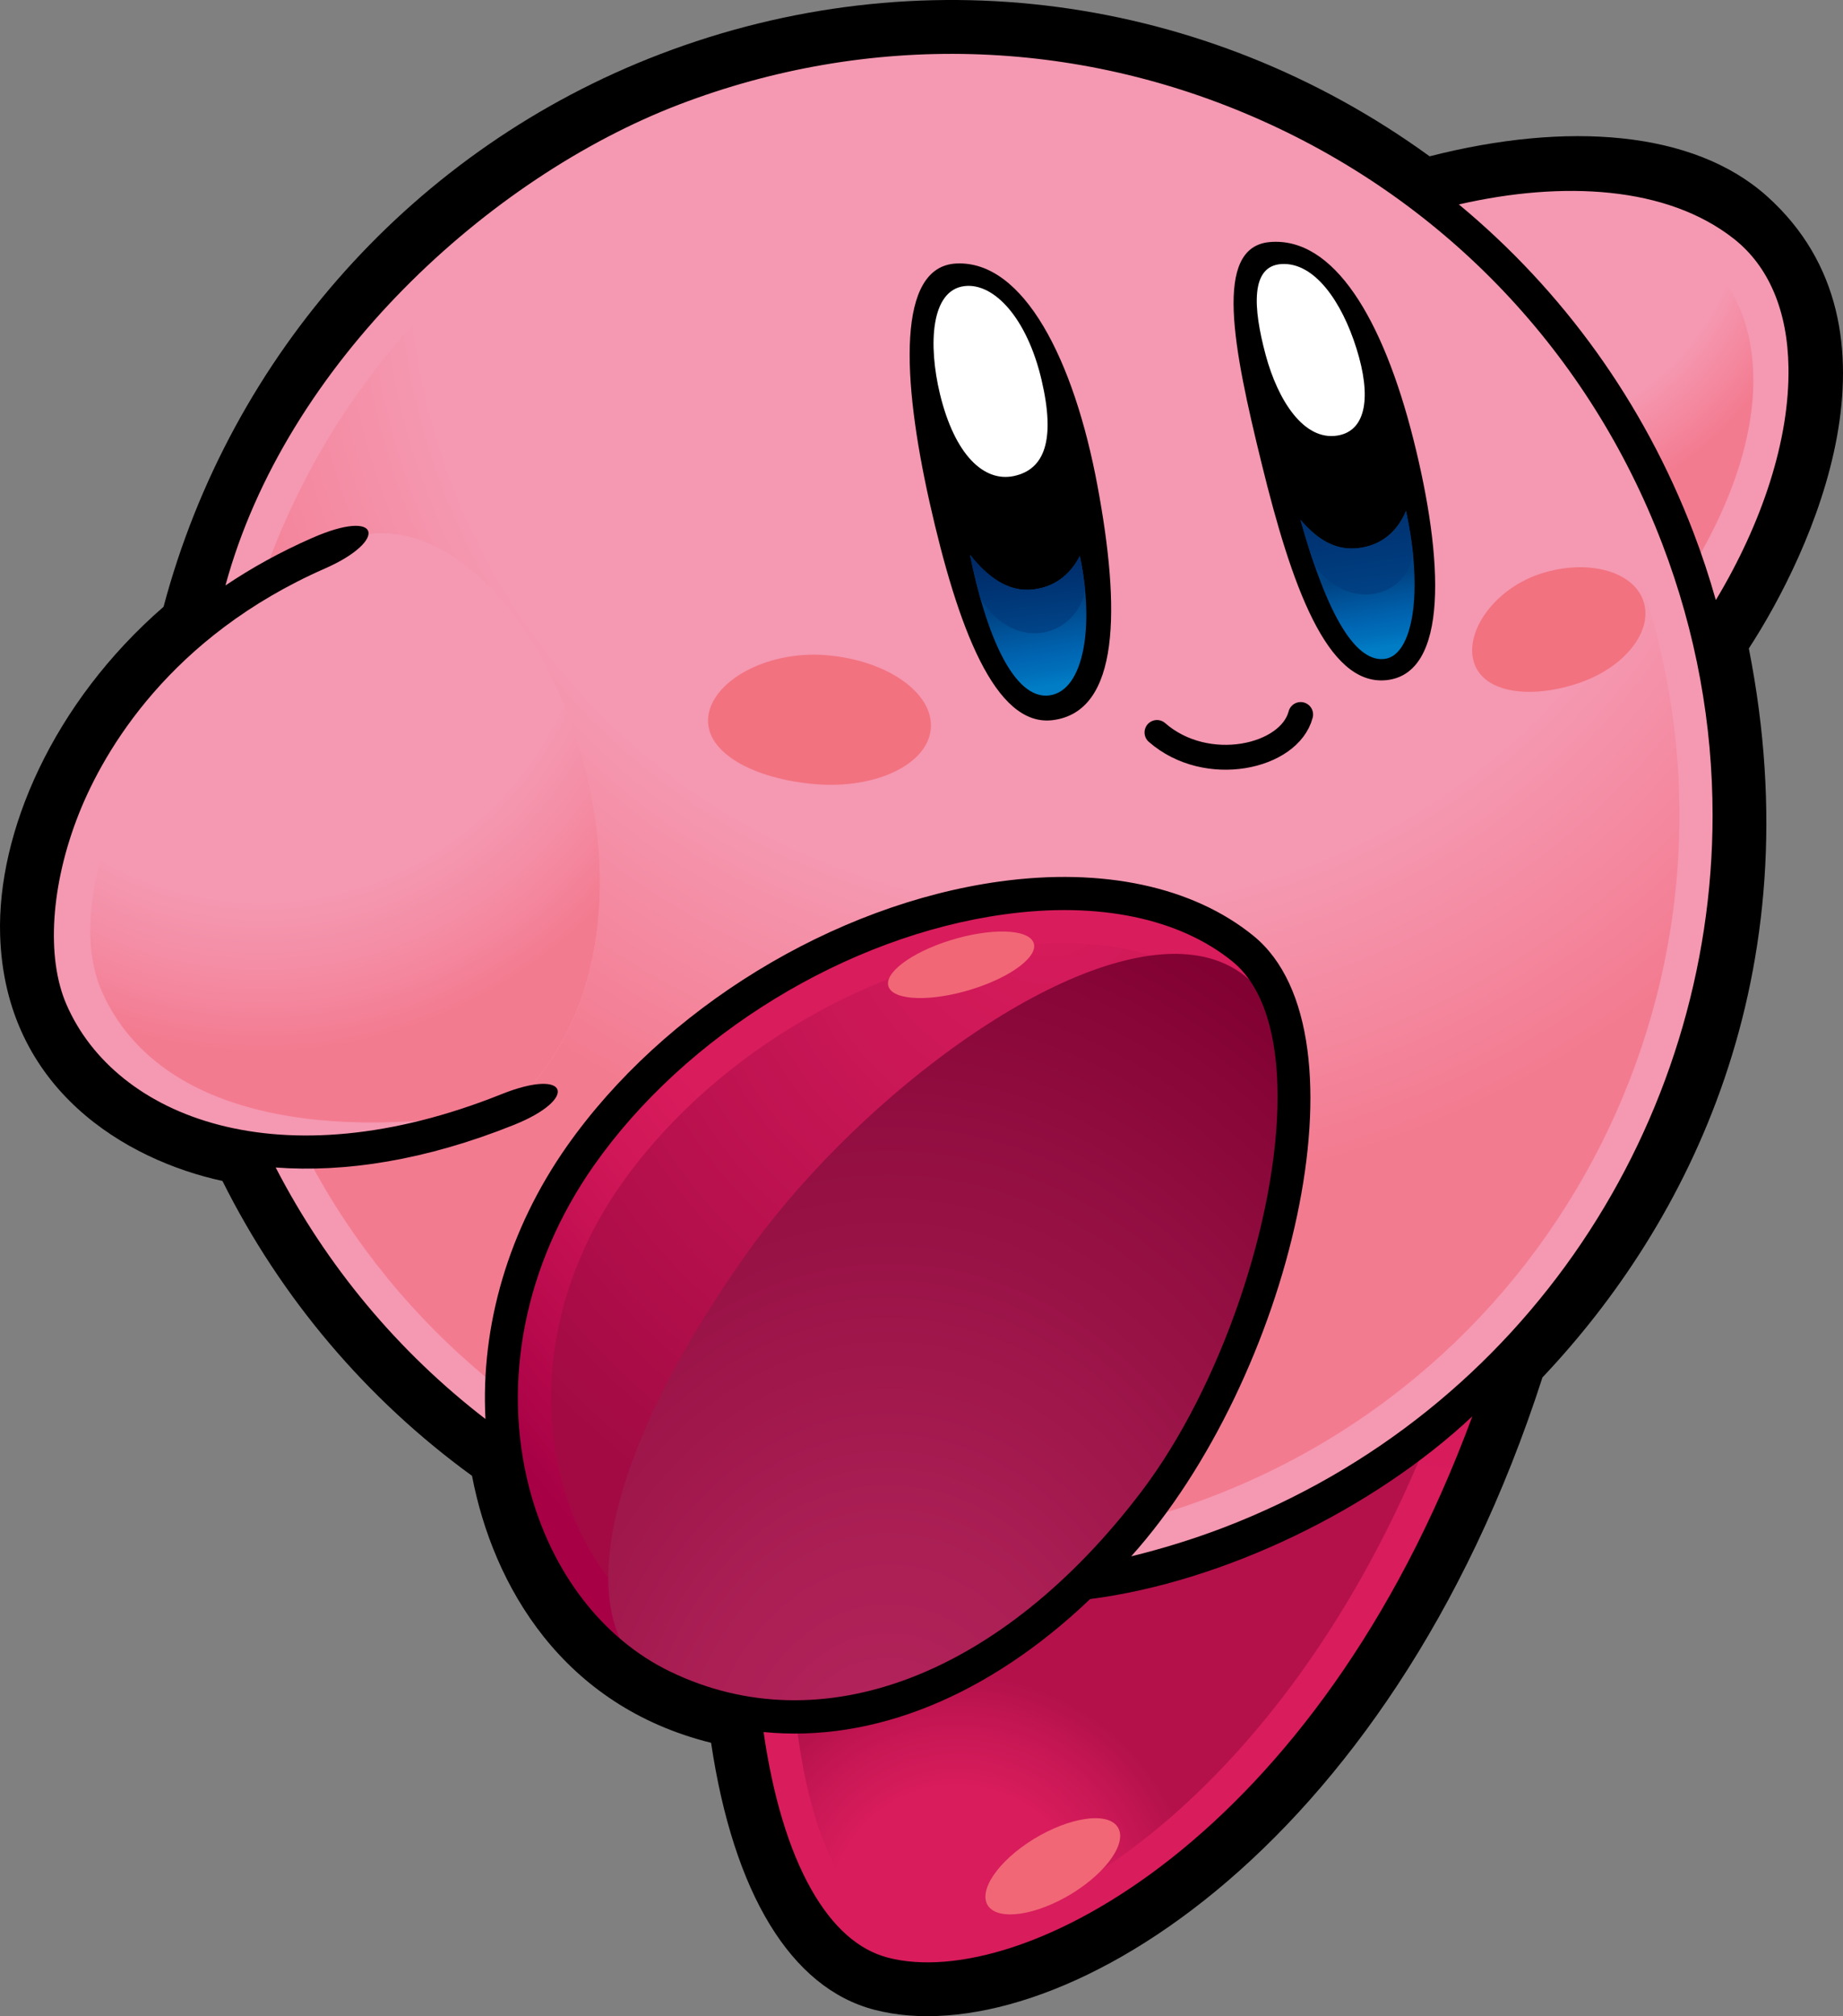 <?xml version="1.0" encoding="utf-8"?>
<!-- Generator: Adobe Illustrator 16.0.0, SVG Export Plug-In . SVG Version: 6.00 Build 0)  -->
<!DOCTYPE svg PUBLIC "-//W3C//DTD SVG 1.1//EN" "http://www.w3.org/Graphics/SVG/1.1/DTD/svg11.dtd">
<svg version="1.1" id="Layer_1" xmlns="http://www.w3.org/2000/svg" xmlns:xlink="http://www.w3.org/1999/xlink" x="0px" y="0px"
	 width="832.623px" height="910.31px" viewBox="0 0 832.623 910.31" enable-background="new 0 0 832.623 910.31"
	 xml:space="preserve">
<rect x="0" y="0" width="832.623" height="910.31" fill="#808080" stroke="none"/>
<g>
	<path d="M297.953,24.56C187.638,66.799,104.279,159.847,73.89,273.962C23.841,317.397-1.38,375.917,0.058,422.2
		c2.143,69.816,57.264,101.65,100.442,111.01c26.316,52.73,65.037,98.494,112.75,133.133
		c9.528,49.817,40.986,103.915,107.995,120.533c10.138,67.853,35.969,110.666,73.714,120.52
		c79.485,20.788,232.1-69.115,301.891-285.5c65.768-69.449,122.543-181.003,93.229-329.121
		c27.928-42.875,75.492-143.854,8.213-204.164c-33.236-29.767-90.33-33.883-152.422-18.033
		C544.503-2.939,415.134-20.324,297.953,24.56"/>
	<g>
		<defs>
			<path id="SVGID_1_" d="M555.444,696.715c-21.857,8.383-44.105,14.388-66.328,18.264c-49.64,48.262-104.001,66.596-152.957,58.239
				c7.263,61.856,28.389,108.835,63.062,117.901c69.399,18.145,215.775-65.805,282.814-277.853
				C647.479,648.908,604.835,677.792,555.444,696.715"/>
		</defs>
		<clipPath id="SVGID_2_">
			<use xlink:href="#SVGID_1_"  overflow="visible"/>
		</clipPath>
		
			<linearGradient id="SVGID_3_" gradientUnits="userSpaceOnUse" x1="73.471" y1="621.654" x2="98.427" y2="621.654" gradientTransform="matrix(1.532 -13.745 -13.745 -1.532 8941.676 2718.999)">
			<stop  offset="0" style="stop-color:#D91C5C"/>
			<stop  offset="0.298" style="stop-color:#D91C5C"/>
			<stop  offset="0.493" style="stop-color:#D11758"/>
			<stop  offset="0.801" style="stop-color:#B90A4D"/>
			<stop  offset="1" style="stop-color:#A70045"/>
		</linearGradient>
		<polygon clip-path="url(#SVGID_2_)" fill="url(#SVGID_3_)" points="303.555,905.618 340.4,575.18 714.612,616.897 677.769,947.35 
					"/>
	</g>
	<g>
		<defs>
			<path id="SVGID_4_" d="M555.444,696.715c-21.857,8.383-44.105,14.388-66.328,18.264c-41.89,40.743-87.166,60.187-129.685,60.236
				c5.432,48.004,19.641,85.737,45.47,94.168c51.734,16.861,174.569-52.572,242.141-224.572
				C619.968,666.121,589.29,683.764,555.444,696.715"/>
		</defs>
		<clipPath id="SVGID_5_">
			<use xlink:href="#SVGID_4_"  overflow="visible"/>
		</clipPath>
		
			<radialGradient id="SVGID_6_" cx="85.984" cy="517.285" r="24.949" gradientTransform="matrix(4.309 0 0 -4.309 61.909 3092.8)" gradientUnits="userSpaceOnUse">
			<stop  offset="0" style="stop-color:#D91C5C"/>
			<stop  offset="0.528" style="stop-color:#D91C5C"/>
			<stop  offset="0.778" style="stop-color:#C71754"/>
			<stop  offset="1" style="stop-color:#B4114B"/>
		</radialGradient>
		<rect x="359.431" y="644.811" clip-path="url(#SVGID_5_)" fill="url(#SVGID_6_)" width="287.611" height="241.434"/>
	</g>
	<path fill="#F598B1" d="M757.937,242.747c5.896,15.447,10.65,31.045,14.258,46.687c47.734-69.69,60.311-152.479,15.67-187.567
		C753.259,74.72,697.458,73.172,642.56,88.743C692.925,126.987,733.618,179.34,757.937,242.747"/>
	<g>
		<defs>
			<path id="SVGID_7_" d="M665.073,107.457c39.961,35.955,72.299,81.646,92.863,135.291c1.975,5.118,3.729,10.282,5.461,15.447
				c44.885-73.357,28.51-122.068,8.893-138.055c-14.865-12.111-36.939-17.848-62.404-17.848
				C695.778,102.292,680.62,104.045,665.073,107.457"/>
		</defs>
		<clipPath id="SVGID_8_">
			<use xlink:href="#SVGID_7_"  overflow="visible"/>
		</clipPath>
		
			<radialGradient id="SVGID_9_" cx="133.335" cy="672.053" r="24.94" gradientTransform="matrix(5.506 0 0 -6.162 -46.777 4220.381)" gradientUnits="userSpaceOnUse">
			<stop  offset="0" style="stop-color:#F598B1"/>
			<stop  offset="0.743" style="stop-color:#F598B1"/>
			<stop  offset="1" style="stop-color:#F37B90"/>
		</radialGradient>
		<rect x="665.073" y="102.292" clip-path="url(#SVGID_8_)" fill="url(#SVGID_9_)" width="143.209" height="155.903"/>
	</g>
	<path fill="#F598B1" d="M757.937,242.747c69.426,181.284-21.221,384.523-202.469,453.957
		c-181.295,69.471-384.494-21.201-453.968-202.46C32.05,312.963,122.724,109.749,303.994,40.312
		C485.218-29.159,688.489,61.487,757.937,242.747"/>
	<g>
		<defs>
			<path id="SVGID_10_" d="M312.01,61.244c-82.046,31.445-146.984,92.975-182.78,173.228
				c-35.773,80.244-38.207,169.649-6.749,251.741c31.434,82.071,92.938,146.938,173.204,182.773
				c80.29,35.781,169.67,38.18,251.716,6.734c169.453-64.889,254.445-255.531,189.557-424.935
				c-31.459-82.069-92.963-146.973-173.229-182.755c-42.863-19.141-88.311-28.718-133.899-28.718
				C390.084,39.313,350.246,46.598,312.01,61.244"/>
		</defs>
		<clipPath id="SVGID_11_">
			<use xlink:href="#SVGID_10_"  overflow="visible"/>
		</clipPath>
		
			<radialGradient id="SVGID_12_" cx="98.865" cy="640.155" r="24.953" gradientTransform="matrix(17.209 0 0 -17.209 -1217.245 11127.764)" gradientUnits="userSpaceOnUse">
			<stop  offset="0" style="stop-color:#F598B1"/>
			<stop  offset="0.693" style="stop-color:#F598B1"/>
			<stop  offset="1" style="stop-color:#F37B90"/>
		</radialGradient>
		<rect x="91.023" y="39.313" clip-path="url(#SVGID_11_)" fill="url(#SVGID_12_)" width="710.824" height="667.853"/>
	</g>
	<path d="M495.839,219.476c10.283,55.096,10.283,101.882-20.273,105.672c-25.975,3.213-42.911-41.816-55.655-98.582
		c-12.45-55.729-14.865-106.377,12.185-107.595C462.409,117.569,485.218,162.31,495.839,219.476"/>
	<path fill="#F27280" d="M742.538,271.647c4.41,13.755-9.186,30.397-30.387,37.122c-21.15,6.825-41.863,4.096-46.227-9.624
		c-4.434-13.78,9.139-33.383,30.314-40.194C717.415,252.213,738.155,257.879,742.538,271.647"/>
	<path fill="#FFFFFF" d="M470.572,171.643c6.358,27.193,1.267,40.292-12.427,43.263c-13.646,2.973-26.855-9.578-33.509-37.052
		c-5.287-21.955-4.285-46.93,11.186-48.686C449.055,127.646,464.019,143.57,470.572,171.643"/>
	<path fill="#F27280" d="M420.52,328.935c-1.289,16.045-24.561,27.33-51.999,25.122c-27.44-2.219-49.906-13.937-48.592-30.007
		c1.316-16.097,25.879-30.447,53.294-28.232C400.636,298.024,421.836,312.815,420.52,328.935"/>
	<path d="M638.513,198.251c13.719,54.242,16.131,106.269-12.451,108.863c-26.684,2.422-42.719-43.315-56.047-97.678
		c-12.963-52.659-21.955-97.896,3.607-100.138C602.571,106.776,624.817,143.983,638.513,198.251"/>
	<path fill="#FFFFFF" d="M612.829,157.363c6.775,21.527,4.557,37.208-8.65,39.303c-15.252,2.413-26.9-16.043-32.385-36.404
		c-5.775-21.443-6.848-40.206,7.164-41.046C593.823,118.312,606.202,136.151,612.829,157.363"/>
	<g>
		<defs>
			<path id="SVGID_13_" d="M438.235,250.484c6.946,35.063,19.592,65.828,35.99,63.477c15.768-2.342,20.201-32.081,13.6-62.978
				c-3.119,6.397-9.602,13.854-21.056,15.167C455.291,267.481,445.961,260.268,438.235,250.484z"/>
		</defs>
		<clipPath id="SVGID_14_">
			<use xlink:href="#SVGID_13_"  overflow="visible"/>
		</clipPath>
		
			<linearGradient id="SVGID_15_" gradientUnits="userSpaceOnUse" x1="146.003" y1="629.366" x2="170.957" y2="629.366" gradientTransform="matrix(-0.246 -1.466 -1.466 0.246 1429.045 369.493)">
			<stop  offset="0" style="stop-color:#007DC5"/>
			<stop  offset="0.181" style="stop-color:#006FBA"/>
			<stop  offset="0.355" style="stop-color:#0066B3"/>
			<stop  offset="0.679" style="stop-color:#00559C"/>
			<stop  offset="1" style="stop-color:#004282"/>
		</linearGradient>
		<polygon clip-path="url(#SVGID_14_)" fill="url(#SVGID_15_)" points="439.77,325.474 427.49,252.287 492.89,241.32 
			505.173,314.51 		"/>
	</g>
	<g>
		<defs>
			<path id="SVGID_16_" d="M614.853,247.317c-11.016,1.777-19.545-3.522-27.316-12.6c12.33,44.313,25.416,64.78,38.33,62.734
				c12.209-1.946,17.398-29.424,9.33-66.756C632.054,238.337,625.792,245.572,614.853,247.317"/>
		</defs>
		<clipPath id="SVGID_17_">
			<use xlink:href="#SVGID_16_"  overflow="visible"/>
		</clipPath>
		
			<linearGradient id="SVGID_18_" gradientUnits="userSpaceOnUse" x1="148.306" y1="520.138" x2="173.257" y2="520.138" gradientTransform="matrix(-0.197 -1.285 -1.285 0.197 1317.433 381.239)">
			<stop  offset="0" style="stop-color:#007DC5"/>
			<stop  offset="0.181" style="stop-color:#006FBA"/>
			<stop  offset="0.355" style="stop-color:#0066B3"/>
			<stop  offset="0.679" style="stop-color:#00559C"/>
			<stop  offset="1" style="stop-color:#004282"/>
		</linearGradient>
		<polygon clip-path="url(#SVGID_17_)" fill="url(#SVGID_18_)" points="588.804,307.856 577.204,232.279 641.997,222.338 
			653.597,297.913 		"/>
	</g>
	<g>
		<defs>
			<path id="SVGID_19_" d="M438.235,250.484c1.39,6.967,3.023,13.78,4.851,20.165c16.594,25.182,43.155,15.996,47.126-3.938
				c-0.439-5.116-1.266-10.44-2.387-15.728c-3.119,6.397-9.602,13.854-21.056,15.167
				C455.291,267.481,445.961,260.268,438.235,250.484z"/>
		</defs>
		<clipPath id="SVGID_20_">
			<use xlink:href="#SVGID_19_"  overflow="visible"/>
		</clipPath>
		
			<linearGradient id="SVGID_21_" gradientUnits="userSpaceOnUse" x1="112.199" y1="628.753" x2="137.16" y2="628.753" gradientTransform="matrix(-0.381 -3.493 -3.493 0.381 2709.803 487.332)">
			<stop  offset="0" style="stop-color:#0066B3"/>
			<stop  offset="0.305" style="stop-color:#00559E"/>
			<stop  offset="0.931" style="stop-color:#002B68"/>
			<stop  offset="1" style="stop-color:#002662"/>
		</linearGradient>
		<polygon clip-path="url(#SVGID_20_)" fill="url(#SVGID_21_)" points="438.846,301.423 433.364,251.02 489.603,244.891 
			495.083,295.293 		"/>
	</g>
	<g>
		<defs>
			<path id="SVGID_22_" d="M614.853,247.317c-11.016,1.777-19.545-3.522-27.316-12.6c2.121,7.639,4.24,14.451,6.406,20.664
				c15.67,21.357,41.572,14.22,44.4-5.165c-0.635-6.092-1.658-12.624-3.146-19.521C632.054,238.337,625.792,245.572,614.853,247.317
				"/>
		</defs>
		<clipPath id="SVGID_23_">
			<use xlink:href="#SVGID_22_"  overflow="visible"/>
		</clipPath>
		
			<linearGradient id="SVGID_24_" gradientUnits="userSpaceOnUse" x1="100.162" y1="601.265" x2="125.095" y2="601.265" gradientTransform="matrix(-0.887 -5.633 -5.633 0.887 4104.454 383.954)">
			<stop  offset="0" style="stop-color:#0066B3"/>
			<stop  offset="0.305" style="stop-color:#00559E"/>
			<stop  offset="0.931" style="stop-color:#002B68"/>
			<stop  offset="1" style="stop-color:#002662"/>
		</linearGradient>
		<polygon clip-path="url(#SVGID_23_)" fill="url(#SVGID_24_)" points="588.753,284.549 580.446,231.817 637.097,222.886 
			645.409,275.62 		"/>
	</g>
	<path fill="none" stroke="#000000" stroke-width="11.229" stroke-linecap="round" d="M522.694,330.712
		c22.467,19.641,59.896,11.222,64.912-8.113"/>
	<path fill="#F16776" d="M504.784,824.693c-4.777-6.761-21.736-4.19-37.866,5.692c-16.082,9.903-25.246,23.428-20.471,30.191
		c4.801,6.761,21.736,4.216,37.892-5.666C500.421,844.979,509.585,831.458,504.784,824.693"/>
	<g>
		<defs>
			<path id="SVGID_25_" d="M262.156,521.977c-64.623,92.048-34.943,204.602,37.452,239.532
				c67.326,32.492,152.495,8.112,222.063-83.581c54.873-72.371,87.309-210.854,39.938-249.563
				c-20.906-17.03-49.246-24.975-80.68-24.975C406.216,403.391,313.986,448.213,262.156,521.977"/>
		</defs>
		<clipPath id="SVGID_26_">
			<use xlink:href="#SVGID_25_"  overflow="visible"/>
		</clipPath>
		
			<linearGradient id="SVGID_27_" gradientUnits="userSpaceOnUse" x1="112.333" y1="635.343" x2="137.283" y2="635.343" gradientTransform="matrix(-7.576 6.208 6.208 7.576 -2632.306 -4959.295)">
			<stop  offset="0" style="stop-color:#D91C5C"/>
			<stop  offset="0.298" style="stop-color:#D91C5C"/>
			<stop  offset="0.493" style="stop-color:#D11758"/>
			<stop  offset="0.801" style="stop-color:#B90A4D"/>
			<stop  offset="1" style="stop-color:#A70045"/>
		</linearGradient>
		<polygon clip-path="url(#SVGID_26_)" fill="url(#SVGID_27_)" points="800.485,637.086 362.818,995.716 6.027,560.316 
			443.693,201.674 		"/>
	</g>
	<g>
		<defs>
			<path id="SVGID_28_" d="M455.732,427.624c-67.208,9.309-135.972,51.404-175.205,107.243
				c-28.534,40.681-38.33,89.186-26.927,133.204c8.749,33.652,29.096,60.334,55.729,73.199
				c61.432,29.68,135.971,0.186,194.431-76.928c51.195-67.487,76.074-192.078,43.615-218.529
				c-16.057-13.122-39.18-19.956-66.521-19.956C472.812,425.858,464.431,426.453,455.732,427.624"/>
		</defs>
		<clipPath id="SVGID_29_">
			<use xlink:href="#SVGID_28_"  overflow="visible"/>
		</clipPath>
		
			<radialGradient id="SVGID_30_" cx="97.962" cy="623.718" r="24.94" gradientTransform="matrix(12.726 0 0 -13.137 -772.407 8593.324)" gradientUnits="userSpaceOnUse">
			<stop  offset="0" style="stop-color:#D91C5C"/>
			<stop  offset="0.329" style="stop-color:#CB1756"/>
			<stop  offset="0.949" style="stop-color:#A60B45"/>
			<stop  offset="1" style="stop-color:#A30A43"/>
		</radialGradient>
		<rect x="242.198" y="425.858" clip-path="url(#SVGID_29_)" fill="url(#SVGID_30_)" width="337.637" height="345.092"/>
	</g>
	<g>
		<defs>
			<path id="SVGID_31_" d="M335.792,568.127c-64.67,92.023-79.852,168.428-36.185,193.382
				c67.326,32.492,152.495,8.112,222.063-83.581c35.992-47.492,62.33-123.375,62.842-180.881
				c-2.264-47.542-23.658-66.379-53.777-66.379C473.277,430.692,384.067,499.337,335.792,568.127"/>
		</defs>
		<clipPath id="SVGID_32_">
			<use xlink:href="#SVGID_31_"  overflow="visible"/>
		</clipPath>
		
			<radialGradient id="SVGID_33_" cx="92.778" cy="601.114" r="24.956" gradientTransform="matrix(13.345 0 0 -17.677 -836.728 11448.242)" gradientUnits="userSpaceOnUse">
			<stop  offset="0" style="stop-color:#B6265E"/>
			<stop  offset="0.283" style="stop-color:#AB1F55"/>
			<stop  offset="0.772" style="stop-color:#8F0B3E"/>
			<stop  offset="1" style="stop-color:#800031"/>
		</radialGradient>
		<rect x="255.941" y="430.668" clip-path="url(#SVGID_32_)" fill="url(#SVGID_33_)" width="328.572" height="363.333"/>
	</g>
	<path fill="#F16776" d="M401.539,445.754c2.631,6.113,19.395,6.542,37.477,0.924c18.032-5.618,30.509-15.096,27.853-21.212
		c-2.606-6.138-19.397-6.542-37.454-0.949C411.359,430.131,398.858,439.638,401.539,445.754"/>
	<path fill="#F598B1" d="M143.924,249.763C34.417,296.247,1.396,406.571,23.158,456.549c22.1,50.72,97.616,88.904,206.221,44.409
		C329.044,413.051,229.527,194.121,143.924,249.763"/>
	<g>
		<defs>
			<path id="SVGID_34_" d="M143.95,249.763c-41.477,16.448-125.446,137.69-97.62,198.598
				c26.198,57.386,104.806,66.744,183.027,52.623c88.699-78.223,19.688-260.176-56.85-260.176
				C162.98,240.808,153.378,243.625,143.95,249.763"/>
		</defs>
		<clipPath id="SVGID_35_">
			<use xlink:href="#SVGID_34_"  overflow="visible"/>
		</clipPath>
		
			<radialGradient id="SVGID_36_" cx="57.834" cy="638.893" r="24.947" gradientTransform="matrix(8.653 0 0 -8.945 -382.145 5966.829)" gradientUnits="userSpaceOnUse">
			<stop  offset="0" style="stop-color:#F598B1"/>
			<stop  offset="0.693" style="stop-color:#F598B1"/>
			<stop  offset="0.83" style="stop-color:#F48DA5"/>
			<stop  offset="1" style="stop-color:#F37B90"/>
		</radialGradient>
		<rect x="18.503" y="240.808" clip-path="url(#SVGID_35_)" fill="url(#SVGID_36_)" width="299.528" height="274.297"/>
	</g>
	<path d="M552.788,689.708c-13.744,5.242-27.705,9.541-41.742,12.977c71.982-80.24,109.314-236.025,55.291-280.117
		c-27.344-22.249-68.086-31.008-114.675-24.575c-75.077,10.356-151.86,57.335-195.648,119.671
		c-26.269,37.427-38.915,80.776-36.696,123.019c-39.427-30.34-71.689-68.925-94.766-113.553
		c31.238,2.338,67.619-3.182,107.655-19.25c29.313-11.746,24.929-26.1-5.677-13.842c-99.958,40.024-174.303,10.525-196.502-40.5
		c-9.26-21.237-7.09-54.292,5.678-86.311c11.356-28.497,41.28-79.901,111.139-110.567c28.584-12.548,25.465-27.523-5.824-13.768
		c-14.643,6.409-27.631,13.693-39.18,21.456C129.18,163.942,220.877,80.155,306.649,47.258
		c85.824-32.836,179.249-30.361,263.172,7.065c83.945,37.431,148.25,105.305,181.1,191.116
		c15.449,40.34,22.783,81.815,22.783,122.666C773.704,506.539,689.538,637.309,552.788,689.708 M401.125,883.873
		c-13.379-3.501-24.977-13.83-34.579-30.741c-10.308-18.143-17.496-42.801-21.588-71.118
		c49.513,4.887,101.514-16.165,147.543-60.039c60.555-7.812,127.955-40.573,172.67-82.512
		C594.87,829.75,461.165,899.563,401.125,883.873 M239.103,671.825c-12.551-48.26-1.9-101.309,29.17-145.55
		c41.522-59.117,114.283-103.66,185.435-113.43c42.424-5.898,79.074,1.72,103.172,21.333c14.109,11.552,20.299,33.788,20.299,60.934
		c0,55.288-25.609,131.05-61.479,178.284c-63.087,83.119-144.623,114.309-212.851,81.365
		C272.195,739.991,248.995,709.752,239.103,671.825 M783.231,107.749c15.814,12.402,24.369,32.481,24.76,58.083
		c0.559,32.564-11.795,70.139-32.822,105.106c-2.928-10.354-6.314-20.639-10.238-30.872
		c-22.418-58.458-58.895-108.863-105.854-147.764C706.255,81.517,753.065,84.064,783.231,107.749 M780.185,290.798
		c27.148-40.693,43.398-86.212,42.791-125.189c-0.512-30.263-11.039-54.338-30.484-69.64C755.11,66.63,698.53,65.604,644.069,80.518
		c-20.982-15.546-43.717-28.959-68.156-39.84C488.384,1.603,390.814-0.991,301.315,33.295
		c-89.528,34.309-184.27,114.747-219.383,246.123c-34.163,28.926-51.806,61.333-60.14,82.266
		c-14.4,36.114-16.447,72.687-5.482,97.839c14.061,32.321,45.933,57.323,90.428,65.374c26.39,54.758,65.746,101.264,114.82,135.998
		c13.355,84.14,75.125,112.213,107.805,118.671c4.261,32.065,19.736,105.829,67.936,118.78
		c40.546,10.904,98.541-10.807,151.199-55.9c43.35-37.125,102.322-106.17,140.336-225.596
		C770.097,531.782,806.601,409.566,780.185,290.798"/>
</g>
</svg>
